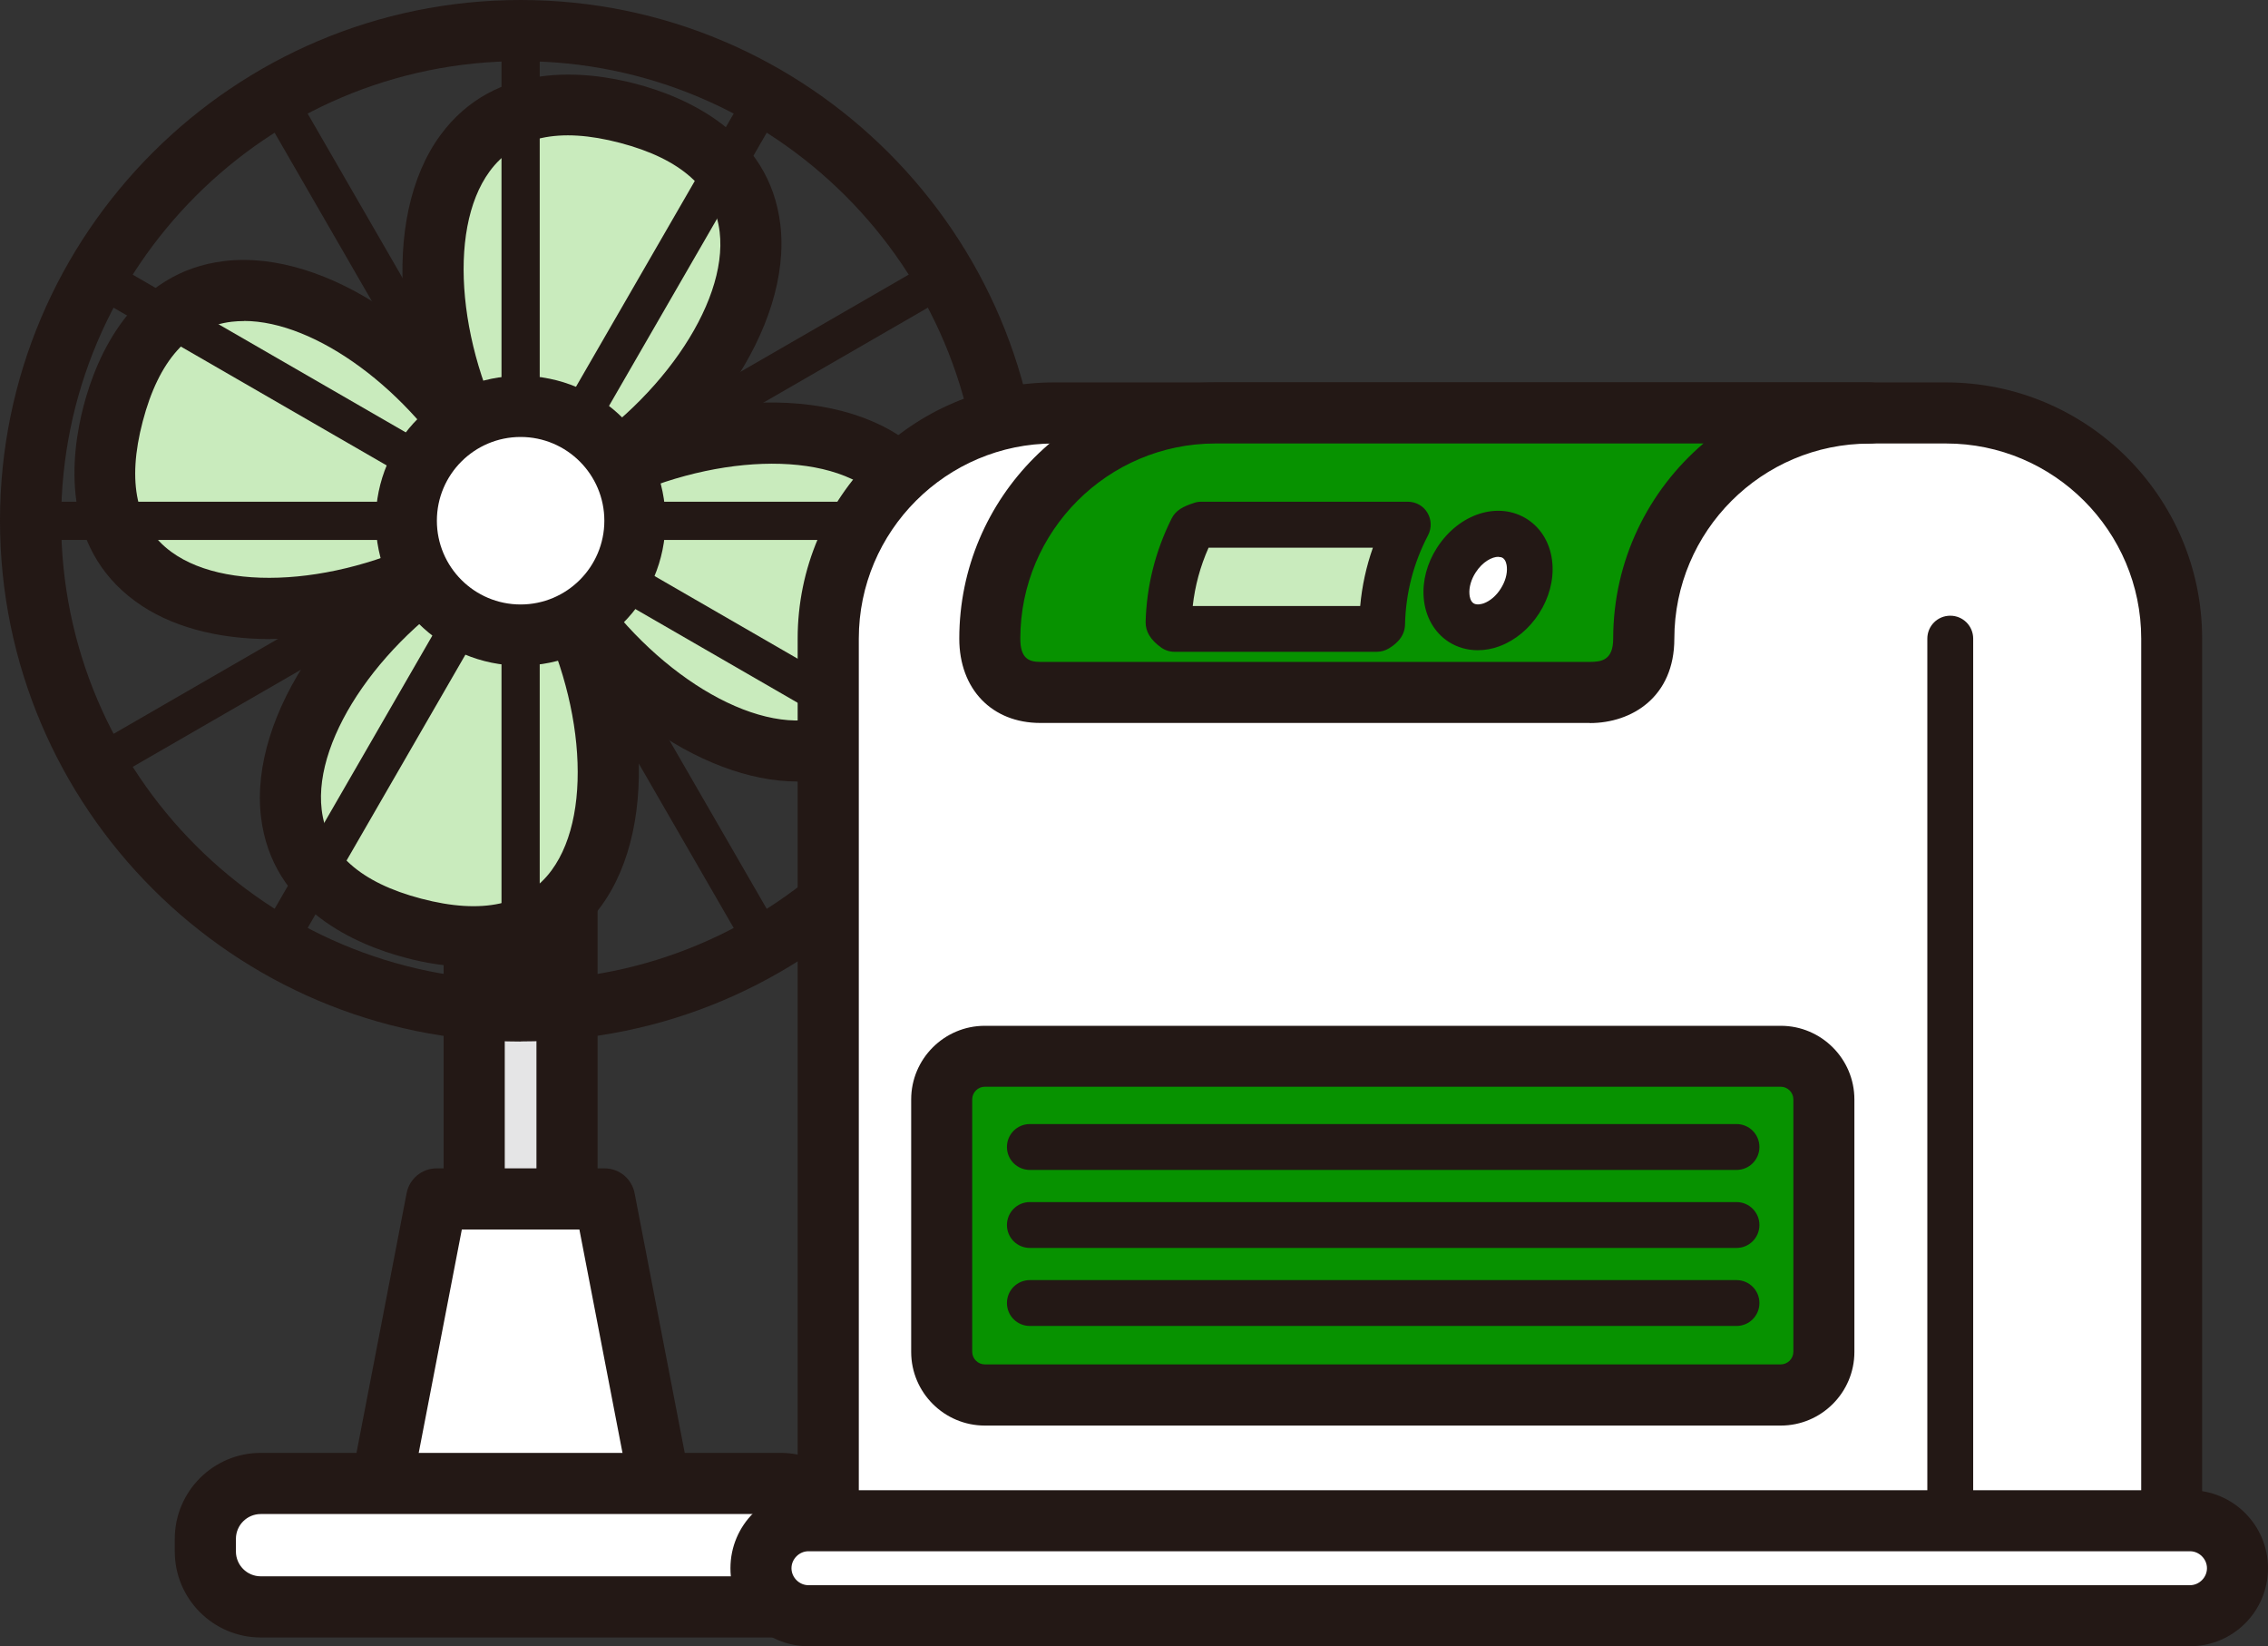 <?xml version="1.0" encoding="UTF-8"?>
<svg id="_レイヤー_2" data-name="レイヤー 2" xmlns="http://www.w3.org/2000/svg" viewBox="0 0 201.79 146.44">
  <rect x="0" y="0" width="201.79" height="146.44" fill="#333333" stroke="none"/>
  <defs>
    <style>
      .cls-1 {
        fill: #e5e5e6;
      }

      .cls-2 {
        fill: #231815;
      }

      .cls-3 {
        fill: #fff;
      }

      .cls-4 {
        fill: #079200;
      }

      .cls-5 {
        fill: #c9ebbd;
      }
    </style>
  </defs>
  <g id="_レイヤー_1-2" data-name="レイヤー 1">
    <g>
      <g>
        <g>
          <rect class="cls-1" x="42.19" y="77.51" width="8.26" height="34.71"/>
          <path class="cls-2" d="M53.17,114.94h-13.7v-40.15h13.7v40.15ZM44.91,109.51h2.82v-29.28h-2.82v29.28Z"/>
        </g>
        <g>
          <g>
            <g>
              <path class="cls-5" d="M50.02,44.16c15.42-8.28,25.65-28.88,5.83-34.09-19.82-5.21-21.04,17.76-11.69,32.55l5.86,1.54Z"/>
              <path class="cls-2" d="M50.37,47.07l-7.92-2.08-.57-.9c-6.91-10.93-8.08-24.71-2.71-32.05,4.89-6.68,12.99-5.74,17.38-4.59,4.39,1.15,11.91,4.32,12.88,12.54,1.07,9.03-6.72,20.46-18.12,26.57l-.94.51ZM45.92,40.28l3.74.98c8.76-5.07,15.14-14.15,14.37-20.63-.45-3.83-3.44-6.5-8.86-7.92-5.43-1.43-9.34-.57-11.61,2.54-3.86,5.27-2.76,16.31,2.37,25.03Z"/>
            </g>
            <g>
              <path class="cls-5" d="M48.48,50.02c9.36,14.79,8.13,37.76-11.69,32.55-19.82-5.21-9.59-25.81,5.83-34.09l5.86,1.54Z"/>
              <path class="cls-2" d="M42.09,86.02c-2.27,0-4.38-.39-5.99-.82-4.39-1.15-11.91-4.32-12.88-12.54-1.07-9.03,6.72-20.46,18.12-26.57l.94-.51,7.92,2.08.57.9c6.91,10.93,8.08,24.71,2.71,32.05-3.1,4.23-7.48,5.41-11.39,5.41ZM42.99,51.39c-8.76,5.07-15.14,14.15-14.37,20.63.45,3.83,3.44,6.5,8.86,7.92,5.43,1.43,9.34.57,11.61-2.54,3.86-5.27,2.76-16.31-2.37-25.03l-3.74-.98Z"/>
            </g>
          </g>
          <g>
            <g>
              <path class="cls-5" d="M44.16,42.63c-8.28-15.42-28.88-25.65-34.09-5.83-5.21,19.82,17.76,21.04,32.55,11.69l1.54-5.86Z"/>
              <path class="cls-2" d="M24.05,56.85c-4.69,0-8.93-1.1-12.02-3.37-6.68-4.89-5.74-12.99-4.59-17.38s4.32-11.91,12.54-12.88c9.03-1.07,20.46,6.72,26.57,18.12l.51.94-2.08,7.92-.9.57c-6.32,4-13.6,6.07-20.03,6.07ZM21.71,28.56c-.37,0-.73.02-1.09.06-3.83.45-6.5,3.44-7.92,8.86-1.43,5.43-.57,9.34,2.54,11.61,5.27,3.86,16.31,2.76,25.03-2.37l.98-3.74c-4.8-8.28-13.17-14.43-19.55-14.43Z"/>
            </g>
            <g>
              <path class="cls-5" d="M50.02,44.17c14.79-9.36,37.76-8.13,32.55,11.69-5.21,19.82-25.81,9.59-34.09-5.83l1.54-5.86Z"/>
              <path class="cls-2" d="M70.97,69.52c-8.72,0-19.14-7.52-24.88-18.21l-.51-.94,2.08-7.92.9-.57c10.93-6.92,24.71-8.08,32.05-2.71,6.68,4.89,5.74,12.99,4.59,17.38-1.15,4.39-4.32,11.91-12.54,12.88-.56.07-1.12.1-1.69.1ZM51.39,49.66c5.07,8.76,14.15,15.14,20.63,14.37,3.83-.45,6.5-3.44,7.92-8.86,1.43-5.43.57-9.34-2.54-11.61-5.27-3.86-16.31-2.76-25.03,2.37l-.98,3.74Z"/>
            </g>
          </g>
          <path class="cls-2" d="M46.32,92.65C20.78,92.65,0,71.87,0,46.32S20.78,0,46.32,0s46.32,20.78,46.32,46.32-20.78,46.32-46.32,46.32ZM46.32,5.44C23.78,5.44,5.44,23.78,5.44,46.32s18.34,40.89,40.89,40.89,40.89-18.34,40.89-40.89S68.87,5.44,46.32,5.44Z"/>
          <path class="cls-2" d="M46.32,1.02c-.94,0-1.7.76-1.7,1.7v87.21c0,.94.76,1.7,1.7,1.7s1.7-.76,1.7-1.7V2.72c0-.94-.76-1.7-1.7-1.7Z"/>
          <path class="cls-2" d="M69.6,83.24L25.99,7.71c-.47-.81-1.51-1.09-2.32-.62-.81.47-1.09,1.51-.62,2.32l43.61,75.53c.31.54.89.85,1.47.85.29,0,.58-.07.85-.23.81-.47,1.09-1.51.62-2.32Z"/>
          <path class="cls-2" d="M84.94,66.66L9.41,23.05c-.81-.47-1.85-.19-2.32.62-.47.81-.19,1.85.62,2.32l75.53,43.61c.27.15.56.23.85.23.59,0,1.16-.3,1.47-.85.47-.81.19-1.85-.62-2.32Z"/>
          <path class="cls-2" d="M89.93,44.63H2.72c-.94,0-1.7.76-1.7,1.7s.76,1.7,1.7,1.7h87.21c.94,0,1.7-.76,1.7-1.7s-.76-1.7-1.7-1.7Z"/>
          <path class="cls-2" d="M85.56,23.67c-.47-.81-1.51-1.09-2.32-.62L7.71,66.66c-.81.47-1.09,1.51-.62,2.32.31.54.89.85,1.47.85.29,0,.58-.07.85-.23L84.94,25.99c.81-.47,1.09-1.51.62-2.32Z"/>
          <path class="cls-2" d="M68.98,7.09c-.81-.47-1.85-.19-2.32.62L23.05,83.24c-.47.81-.19,1.85.62,2.32.27.15.56.23.85.23.59,0,1.16-.3,1.47-.85L69.6,9.41c.47-.81.19-1.85-.62-2.32Z"/>
          <g>
            <circle class="cls-3" cx="46.32" cy="46.32" r="10.17"/>
            <path class="cls-2" d="M46.32,59.21c-7.11,0-12.89-5.78-12.89-12.89s5.78-12.89,12.89-12.89,12.89,5.78,12.89,12.89-5.78,12.89-12.89,12.89ZM46.32,38.87c-4.11,0-7.45,3.34-7.45,7.45s3.34,7.45,7.45,7.45,7.45-3.34,7.45-7.45-3.34-7.45-7.45-7.45Z"/>
          </g>
        </g>
        <g>
          <polygon class="cls-3" points="58.98 133.49 53.8 106.65 38.85 106.65 33.67 133.49 58.98 133.49"/>
          <path class="cls-2" d="M58.98,136.2h-25.31c-.81,0-1.58-.36-2.1-.99-.52-.63-.73-1.45-.57-2.25l5.18-26.83c.25-1.28,1.37-2.2,2.67-2.2h14.94c1.3,0,2.42.92,2.67,2.2l5.18,26.83c.15.8-.06,1.62-.57,2.25-.52.63-1.29.99-2.1.99ZM36.96,130.77h18.72l-4.13-21.4h-10.46l-4.13,21.4Z"/>
        </g>
        <g>
          <rect class="cls-3" x="18.27" y="131.96" width="56.11" height="10.98" rx="4.93" ry="4.93"/>
          <path class="cls-2" d="M69.45,145.66H23.2c-4.22,0-7.65-3.43-7.65-7.65v-1.12c0-4.22,3.43-7.65,7.65-7.65h46.25c4.22,0,7.65,3.43,7.65,7.65v1.12c0,4.22-3.43,7.65-7.65,7.65ZM23.2,134.68c-1.22,0-2.21.99-2.21,2.21v1.12c0,1.22.99,2.21,2.21,2.21h46.25c1.22,0,2.21-.99,2.21-2.21v-1.12c0-1.22-.99-2.21-2.21-2.21H23.2Z"/>
        </g>
      </g>
      <g>
        <g>
          <path class="cls-3" d="M73.7,137.64V56.81c0-11.04,9.03-20.07,20.07-20.07h79.38c11.04,0,20.07,9.03,20.07,20.07v80.83h-119.53Z"/>
          <path class="cls-2" d="M193.22,140.36h-119.53c-1.5,0-2.72-1.22-2.72-2.72V56.81c0-12.57,10.22-22.79,22.79-22.79h79.38c12.57,0,22.79,10.22,22.79,22.79v80.83c0,1.5-1.22,2.72-2.72,2.72ZM76.42,134.92h114.09V56.81c0-9.57-7.79-17.36-17.36-17.36h-79.38c-9.57,0-17.36,7.79-17.36,17.36v78.12Z"/>
        </g>
        <g>
          <path class="cls-4" d="M166.33,36.74c-11.04,0-20.07,9.03-20.07,20.07,0,2.07-.98,4.78-4.81,4.78h-48.89c-2.62,0-4.49-1.61-4.49-4.78,0-11.04,9.03-20.07,20.07-20.07h58.19Z"/>
          <path class="cls-2" d="M141.45,64.31h-48.89c-4.31,0-7.21-3.01-7.21-7.5,0-12.57,10.22-22.79,22.79-22.79h58.19c1.5,0,2.72,1.22,2.72,2.72s-1.22,2.72-2.72,2.72c-9.57,0-17.36,7.79-17.36,17.36,0,5.18-3.78,7.5-7.52,7.5ZM108.14,39.45c-9.57,0-17.36,7.79-17.36,17.36,0,1.71.71,2.07,1.77,2.07h48.89c1.06,0,2.09-.16,2.09-2.07,0-6.94,3.12-13.17,8.03-17.36h-43.43Z"/>
        </g>
        <path class="cls-2" d="M173.52,139.68c-1.13,0-2.04-.91-2.04-2.04V56.81c0-1.13.91-2.04,2.04-2.04s2.04.91,2.04,2.04v80.83c0,1.13-.91,2.04-2.04,2.04Z"/>
        <g>
          <rect class="cls-4" x="83.79" y="93.95" width="78.49" height="30.13" rx="3.84" ry="3.84"/>
          <path class="cls-2" d="M158.44,126.81h-70.82c-3.61,0-6.55-2.94-6.55-6.55v-22.46c0-3.61,2.94-6.55,6.55-6.55h70.82c3.61,0,6.55,2.94,6.55,6.55v22.46c0,3.61-2.94,6.55-6.55,6.55ZM87.62,96.67c-.61,0-1.12.51-1.12,1.12v22.46c0,.61.51,1.12,1.12,1.12h70.82c.61,0,1.12-.51,1.12-1.12v-22.46c0-.61-.51-1.12-1.12-1.12h-70.82Z"/>
        </g>
        <path class="cls-2" d="M154.5,104.07h-62.87c-1.13,0-2.04-.91-2.04-2.04s.91-2.04,2.04-2.04h62.87c1.13,0,2.04.91,2.04,2.04s-.91,2.04-2.04,2.04Z"/>
        <path class="cls-2" d="M154.5,111.01h-62.87c-1.13,0-2.04-.91-2.04-2.04s.91-2.04,2.04-2.04h62.87c1.13,0,2.04.91,2.04,2.04s-.91,2.04-2.04,2.04Z"/>
        <path class="cls-2" d="M154.5,117.95h-62.87c-1.13,0-2.04-.91-2.04-2.04s.91-2.04,2.04-2.04h62.87c1.13,0,2.04.91,2.04,2.04s-.91,2.04-2.04,2.04Z"/>
        <g>
          <path class="cls-5" d="M104.5,55.94h18.01s.46-.28.46-.42c.07-3.19.89-6.19,2.29-8.85h-18.37s-.76.25-.82.37c-1.26,2.52-2.01,5.34-2.09,8.32,0,.19.53.58.53.58Z"/>
          <path class="cls-2" d="M122.51,57.98h-18.01c-.43,0-.84-.13-1.19-.38-.95-.68-1.4-1.43-1.38-2.29.09-3.21.87-6.3,2.31-9.18.37-.74,1.02-1.08,2.02-1.4.2-.07.41-.1.63-.1h18.37c.71,0,1.38.37,1.74.98.37.61.39,1.37.06,2-1.3,2.48-1.99,5.16-2.05,7.95-.03,1.26-1.09,1.9-1.44,2.12-.32.19-.69.3-1.06.3ZM120.93,55.48h0s0,0,0,0ZM106.11,53.91h14.91c.16-1.78.54-3.52,1.13-5.19h-14.62c-.74,1.66-1.21,3.4-1.41,5.19Z"/>
        </g>
        <g>
          <path class="cls-3" d="M135.23,53.46c-1.32,2.07-3.67,2.93-5.23,1.93-1.56-1-1.76-3.49-.43-5.55,1.32-2.07,3.67-2.93,5.23-1.93,1.56,1,1.76,3.49.43,5.55Z"/>
          <path class="cls-2" d="M131.48,57.84c-.93,0-1.81-.25-2.58-.74-1.29-.83-2.1-2.26-2.23-3.94-.12-1.49.3-3.06,1.18-4.43,1.96-3.06,5.49-4.18,8.04-2.54,1.29.83,2.1,2.26,2.23,3.94.12,1.49-.3,3.06-1.18,4.43-.88,1.37-2.13,2.41-3.54,2.93-.64.24-1.29.35-1.93.35ZM133.32,49.53c-.56,0-1.41.43-2.03,1.4-.4.62-.6,1.32-.55,1.92.01.19.08.64.37.82.29.18.72.06.9,0,.57-.21,1.12-.68,1.51-1.3h0c.4-.62.6-1.32.55-1.92-.01-.19-.08-.64-.37-.82-.1-.06-.23-.09-.38-.09Z"/>
        </g>
        <g>
          <path class="cls-3" d="M194.85,143.72h-122.92c-2.32,0-4.22-1.9-4.22-4.22h0c0-2.32,1.9-4.22,4.22-4.22h122.92c2.32,0,4.22,1.9,4.22,4.22h0c0,2.32-1.9,4.22-4.22,4.22Z"/>
          <path class="cls-2" d="M194.85,146.44h-122.92c-3.83,0-6.94-3.11-6.94-6.94s3.11-6.94,6.94-6.94h122.92c3.83,0,6.94,3.11,6.94,6.94s-3.11,6.94-6.94,6.94ZM71.93,137.99c-.82,0-1.51.69-1.51,1.51s.69,1.51,1.51,1.51h122.92c.82,0,1.51-.69,1.51-1.51s-.69-1.51-1.51-1.51h-122.92Z"/>
        </g>
      </g>
    </g>
  </g>
</svg>